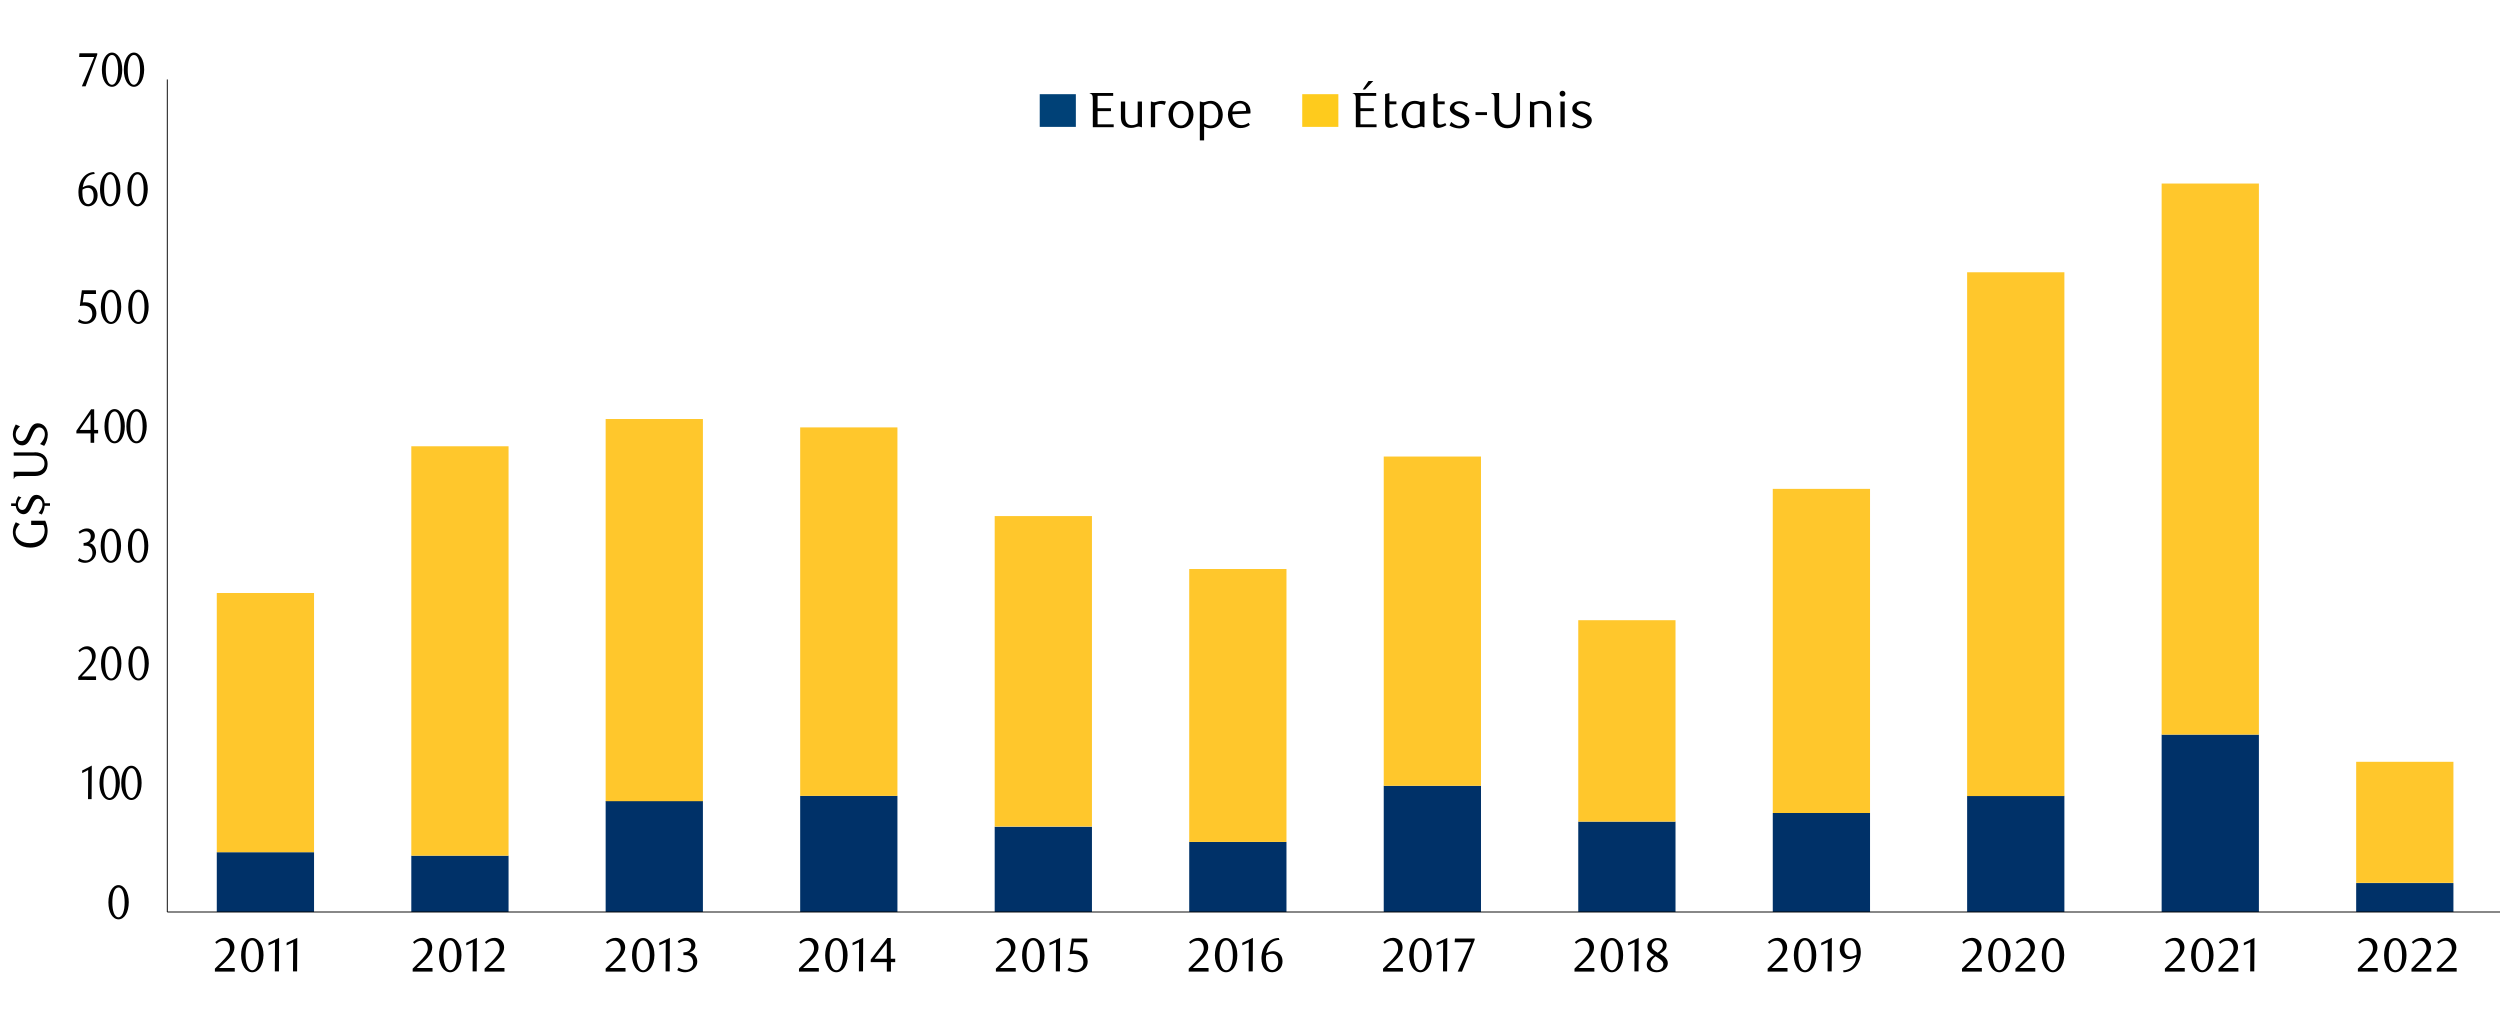 <?xml version="1.0" encoding="utf-8"?>
<!-- Generator: Adobe Illustrator 27.5.0, SVG Export Plug-In . SVG Version: 6.00 Build 0)  -->
<svg version="1.1" id="Layer_4" xmlns="http://www.w3.org/2000/svg" xmlns:xlink="http://www.w3.org/1999/xlink" x="0px" y="0px"
	 viewBox="0 0 1460 599.8" style="enable-background:new 0 0 1460 599.8;" xml:space="preserve">
<style type="text/css">
	.st0{fill:#003168;}
	.st1{fill:#FFC72C;}
	.st2{fill:none;stroke:#000000;stroke-width:0.547;stroke-linejoin:round;stroke-miterlimit:10;}
	.st3{fill:#004177;}
	.st4{enable-background:new    ;}
	.st5{fill:#FECB1D;}
</style>
<path class="st0" d="M1376,532.6h56.8v-16.9H1376V532.6z M240.2,532.6H297v-32.9h-56.8V532.6z M126.6,532.6h56.8v-34.9h-56.8
	C126.6,497.7,126.6,532.6,126.6,532.6z M694.5,532.6h56.8v-40.9h-56.8V532.6z M580.9,532.6h56.8v-49.8h-56.8V532.6z M921.7,532.6
	h56.8v-52.8h-56.8V532.6z M1035.3,532.6h56.8v-57.8h-56.8V532.6z M353.7,532.6h56.8v-64.8h-56.8V532.6z M467.3,532.6h56.8v-67.8
	h-56.8V532.6z M1148.8,532.6h56.8v-67.8h-56.8V532.6z M808.1,532.6h56.8v-73.7h-56.8V532.6z M1262.4,532.6h56.8V429h-56.8V532.6z"/>
<path class="st1" d="M1376,444.9h56.8v70.7H1376V444.9z M1262.4,107.2h56.8V429h-56.8V107.2z M1148.8,159h56.8v305.9h-56.8V159z
	 M1035.3,285.5h56.8v189.3h-56.8V285.5z M921.7,362.2h56.8v117.6h-56.8V362.2z M808.1,266.6h56.8v192.3h-56.8V266.6z M694.5,332.3
	h56.8v159.4h-56.8V332.3z M580.9,301.4h56.8v181.3h-56.8V301.4z M467.3,249.6h56.8v215.2h-56.8V249.6z M353.7,244.7h56.8v223.2
	h-56.8V244.7z M240.2,260.6H297v239.1h-56.8V260.6z M126.6,346.3h56.8v151.4h-56.8C126.6,497.7,126.6,346.3,126.6,346.3z"/>
<line class="st2" x1="97.7" y1="532.6" x2="97.7" y2="46.4"/>
<line class="st2" x1="97.7" y1="532.6" x2="1460.7" y2="532.6"/>
<g>
	<path d="M69.2,536.9c-3.4,0-5.9-4.1-5.9-9.9c0-5.9,2.5-10.1,5.9-10.1s6,4.2,6,10C75.2,532.8,72.6,536.9,69.2,536.9z M69.2,518.3
		c-2.4,0-3.6,3.7-3.6,8.7c0,4.9,1.2,8.7,3.6,8.7c2.3,0,3.6-3.8,3.6-8.6C72.8,522.1,71.6,518.3,69.2,518.3z"/>
</g>
<g>
	<path d="M51.4,466.8l0.1-17.1l-3.5,1.8V450l5.6-2.9l-0.1,19.6h-2.1V466.8z"/>
	<path d="M64,467.2c-3.4,0-5.9-4.1-5.9-9.9c0-5.9,2.5-10.1,5.9-10.1s6,4.2,6,10C69.9,463.1,67.4,467.2,64,467.2z M64,448.6
		c-2.4,0-3.6,3.7-3.6,8.7c0,4.9,1.2,8.7,3.6,8.7c2.3,0,3.6-3.8,3.6-8.6C67.6,452.3,66.4,448.6,64,448.6z"/>
	<path d="M76.7,467.2c-3.4,0-5.9-4.1-5.9-9.9c0-5.9,2.5-10.1,5.9-10.1s6,4.2,6,10C82.7,463.1,80.2,467.2,76.7,467.2z M76.8,448.6
		c-2.4,0-3.6,3.7-3.6,8.7c0,4.9,1.2,8.7,3.6,8.7c2.3,0,3.6-3.8,3.6-8.6C80.3,452.3,79.1,448.6,76.8,448.6z"/>
</g>
<g>
	<path d="M45.7,397.1v-1.7l3.4-3.7c2.8-3.1,4.6-5.5,4.6-7.9c0-2.7-1.3-4.7-3.4-4.7c-1.5,0-2.8,0.7-3.8,1.8l-0.7-1
		c1.7-1.6,3.2-2.5,5.1-2.5c2.8,0,5,2.3,5,5.6c0,3.4-2.6,6.3-4.2,7.9l-4,4.1h8.4v2.1L45.7,397.1L45.7,397.1z"/>
	<path d="M64.9,397.4c-3.4,0-5.9-4.1-5.9-9.9c0-5.9,2.5-10.1,5.9-10.1s6,4.2,6,10C70.9,393.3,68.4,397.4,64.9,397.4z M65,378.8
		c-2.4,0-3.6,3.7-3.6,8.7c0,4.9,1.2,8.7,3.6,8.7c2.3,0,3.6-3.8,3.6-8.6C68.5,382.6,67.3,378.8,65,378.8z"/>
	<path d="M80.9,397.4c-3.4,0-5.9-4.1-5.9-9.9c0-5.9,2.5-10.1,5.9-10.1s6,4.2,6,10C86.8,393.3,84.3,397.4,80.9,397.4z M80.9,378.8
		c-2.4,0-3.6,3.7-3.6,8.7c0,4.9,1.2,8.7,3.6,8.7c2.3,0,3.6-3.8,3.6-8.6C84.4,382.6,83.2,378.8,80.9,378.8z"/>
</g>
<g>
	<path d="M56.1,322.6c0,3.4-3.1,6.1-6.4,6.1c-1.3,0-2.7-0.3-4.2-1.2l0.8-1.6c1.2,1,2.6,1.4,4,1.4c1.9,0,3.7-1.7,3.7-4.2
		c0-2.9-1.7-4.4-3.8-4.4h-1.4v-1.6c2.4-0.1,4.2-1.4,4.2-3.9c0-1.7-1.3-2.9-2.8-2.9c-1.4,0-2.4,0.5-3.7,1.4l-0.6-1.1
		c1.5-1.2,3.1-2,4.8-2c2.8,0,4.7,1.8,4.7,4.3c0,2.3-1.4,3.6-3.2,4.3C54.4,317.5,56.1,319.7,56.1,322.6z"/>
	<path d="M64.7,328.7c-3.4,0-5.9-4.1-5.9-9.9c0-5.9,2.5-10.1,5.9-10.1s6,4.2,6,10C70.7,324.6,68.2,328.7,64.7,328.7z M64.7,310.1
		c-2.4,0-3.6,3.7-3.6,8.7c0,4.9,1.2,8.7,3.6,8.7c2.3,0,3.6-3.8,3.6-8.6C68.3,313.8,67.1,310.1,64.7,310.1z"/>
	<path d="M80.6,328.7c-3.4,0-5.9-4.1-5.9-9.9c0-5.9,2.5-10.1,5.9-10.1s6,4.2,6,10C86.6,324.6,84.1,328.7,80.6,328.7z M80.7,310.1
		c-2.4,0-3.6,3.7-3.6,8.7c0,4.9,1.2,8.7,3.6,8.7c2.3,0,3.6-3.8,3.6-8.6C84.2,313.8,83,310.1,80.7,310.1z"/>
</g>
<g>
	<path d="M55,253.1v5.5h-2.1v-5.5h-8.3v-1.5l8.6-12.6H55v12.1h2.3v2H55z M52.9,241.9l-6.3,9.2h6.3V241.9z"/>
	<path d="M66.9,258.9c-3.4,0-5.9-4.1-5.9-9.9c0-5.9,2.5-10.1,5.9-10.1s6,4.2,6,10C72.9,254.8,70.3,258.9,66.9,258.9z M66.9,240.3
		c-2.4,0-3.6,3.7-3.6,8.7c0,4.9,1.2,8.7,3.6,8.7c2.3,0,3.6-3.8,3.6-8.6C70.5,244.1,69.3,240.3,66.9,240.3z"/>
	<path d="M79.7,258.9c-3.4,0-5.9-4.1-5.9-9.9c0-5.9,2.5-10.1,5.9-10.1s6,4.2,6,10C85.6,254.8,83.1,258.9,79.7,258.9z M79.7,240.3
		c-2.4,0-3.6,3.7-3.6,8.7c0,4.9,1.2,8.7,3.6,8.7c2.3,0,3.6-3.8,3.6-8.6C83.3,244.1,82.1,240.3,79.7,240.3z"/>
</g>
<g>
	<path d="M56.1,171.7H49l-0.7,4.9c0.4,0,0.8-0.1,1.1-0.1c5.4,0,6.9,3.6,6.9,6.6c0,3.8-3,6.1-6.4,6.1c-1.4,0-2.7-0.3-4.4-1.2l0.8-1.6
		c1.2,1,2.6,1.4,3.9,1.4c1.9,0,3.7-1.7,3.7-4.3c0-4-2.7-5-5.1-5c-0.8,0-1.6,0.1-2.2,0.2l1.2-9.2H56L56.1,171.7L56.1,171.7z"/>
	<path d="M64.8,189.2c-3.4,0-5.9-4.1-5.9-9.9c0-5.9,2.5-10.1,5.9-10.1s6,4.2,6,10S68.3,189.2,64.8,189.2z M64.9,170.6
		c-2.4,0-3.6,3.7-3.6,8.7c0,4.9,1.2,8.7,3.6,8.7c2.3,0,3.6-3.8,3.6-8.6C68.4,174.3,67.2,170.6,64.9,170.6z"/>
	<path d="M80.8,189.2c-3.4,0-5.9-4.1-5.9-9.9c0-5.9,2.5-10.1,5.9-10.1s6,4.2,6,10S84.2,189.2,80.8,189.2z M80.8,170.6
		c-2.4,0-3.6,3.7-3.6,8.7c0,4.9,1.2,8.7,3.6,8.7c2.3,0,3.6-3.8,3.6-8.6C84.4,174.3,83.2,170.6,80.8,170.6z"/>
</g>
<g>
	<path d="M55.3,101.6c-3.7,0.2-5.1,2.4-5.9,4.1c-0.5,0.9-0.9,2.5-1.1,3.7c1.4-0.8,2.6-1.2,3.8-1.2c2.7,0,4.9,2.2,4.9,5.9
		c0,4.1-2.8,6.4-5.5,6.4c-3.1,0-5.7-2.5-5.7-8.2c0-6.8,4-11.8,9.2-11.8L55.3,101.6z M48.1,112.5c0,1.6,0.2,3.2,0.6,4.1
		c0.6,1.8,1.6,2.6,2.8,2.6c1.6,0,3.2-1.8,3.2-4.7c0-3.2-1.4-4.8-3.3-4.8c-1,0-2,0.3-3.2,1C48.1,111.3,48.1,111.9,48.1,112.5z"/>
	<path d="M64.3,120.5c-3.4,0-5.9-4.1-5.9-9.9c0-5.9,2.5-10.1,5.9-10.1s6,4.2,6,10S67.8,120.5,64.3,120.5z M64.4,101.8
		c-2.4,0-3.6,3.7-3.6,8.7c0,4.9,1.2,8.7,3.6,8.7c2.3,0,3.6-3.8,3.6-8.6C67.9,105.6,66.7,101.8,64.4,101.8z"/>
	<path d="M80.3,120.5c-3.4,0-5.9-4.1-5.9-9.9c0-5.9,2.5-10.1,5.9-10.1s6,4.2,6,10C86.2,116.3,83.7,120.5,80.3,120.5z M80.3,101.8
		c-2.4,0-3.6,3.7-3.6,8.7c0,4.9,1.2,8.7,3.6,8.7c2.3,0,3.6-3.8,3.6-8.6C83.9,105.6,82.7,101.8,80.3,101.8z"/>
</g>
<g>
	<path d="M50,50.4h-2.2L55,33.3h-8.8l0.2-2.2h10.4v0.8L50,50.4z"/>
	<path d="M65.4,50.7c-3.4,0-5.9-4.1-5.9-9.9c0-5.9,2.5-10.1,5.9-10.1s6,4.2,6,10C71.4,46.6,68.8,50.7,65.4,50.7z M65.4,32.1
		c-2.4,0-3.6,3.7-3.6,8.7c0,4.9,1.2,8.7,3.6,8.7c2.3,0,3.6-3.8,3.6-8.6C69,35.8,67.8,32.1,65.4,32.1z"/>
	<path d="M78.2,50.7c-3.4,0-5.9-4.1-5.9-9.9c0-5.9,2.5-10.1,5.9-10.1s6,4.2,6,10C84.1,46.6,81.6,50.7,78.2,50.7z M78.2,32.1
		c-2.4,0-3.6,3.7-3.6,8.7c0,4.9,1.2,8.7,3.6,8.7c2.3,0,3.6-3.8,3.6-8.6C81.8,35.8,80.6,32.1,78.2,32.1z"/>
</g>
<rect x="607.2" y="55" class="st3" width="21.1" height="19.1"/>
<g class="st4">
	<path d="M650.4,74.3h-12.2v-16c0-1.3,0-2.3-0.5-3c-0.3-0.4-0.8-0.7-1.3-0.7v-0.3h13.7V56H641v7.2h7.8v1.7H641v7.7h9.4V74.3z"/>
</g>
<g class="st4">
	<path d="M666.9,74.3h-0.4c-0.7-0.3-1.1-0.4-1.5-0.4c-1.3,0-2.3,0.8-4.5,0.8c-2.3,0-3.9-0.8-4.9-2.2c-0.8-1.2-1-2.6-1-4.4v-8.8h2.5
		v8.4c0,1.7,0.2,2.9,0.7,3.7c0.7,1.2,1.8,1.7,3.1,1.7c1.5,0,2.6-0.5,3.5-1.1V59.3h2.5V74.3z"/>
</g>
<g class="st4">
	<path d="M680.2,61.3c-1-0.4-1.8-0.6-2.6-0.6c-1,0-1.9,0.3-3,0.9v12.7h-2.5V59.3h0.4c0.6,0.3,1.1,0.4,1.5,0.4c1.2,0,2.5-0.8,4.5-0.8
		c0.7,0,1.5,0.1,2.4,0.4L680.2,61.3z"/>
</g>
<g class="st4">
	<path d="M689.7,74.9c-4.1,0-7.3-3.3-7.3-8c0-4.6,3.2-8,7.3-8c4,0,7.3,3.3,7.3,8C696.9,71.6,693.7,74.9,689.7,74.9z M689.7,60.5
		c-2.7,0-4.7,2.8-4.7,6.4c0,3.6,1.9,6.4,4.7,6.4c2.6,0,4.6-2.9,4.6-6.4C694.3,63.3,692.3,60.5,689.7,60.5z"/>
</g>
<g class="st4">
	<path d="M701.1,59.3c0.7,0.3,1.2,0.4,1.7,0.4c1.3,0,2.1-0.8,4.3-0.8c2.1,0,3.9,1,5.1,2.5c1.2,1.5,1.9,3.6,1.9,5.6
		c0,4-2.3,7.9-7,7.9c-1.3,0-2.6-0.4-3.9-1V82h-2.5V59.3H701.1z M703.2,72.1c0.9,0.6,2.1,1.2,3.7,1.2c2.9,0,4.6-2.3,4.6-6.5
		c0-3.4-1.7-6.3-4.9-6.3c-1.5,0-2.9,0.8-3.4,1.2V72.1z"/>
</g>
<g class="st4">
	<path d="M719.7,66.7c0,3.9,2.3,6.4,5.4,6.4c1.3,0,2.8-0.5,4.1-1.4l0.7,1.3c-1.9,1.4-3.7,1.8-5.6,1.8c-4.2,0-7.2-3.4-7.2-7.9
		c0-4.5,3-8,7.1-8c3.2,0,6.1,2.2,6.1,6.4c0,0.3,0,0.8-0.1,1L719.7,66.7z M727.7,64.2c0-2.4-1.6-3.8-3.4-3.8c-2.4,0-4.3,1.8-4.6,4.7
		l7.9-0.3C727.7,64.6,727.7,64.4,727.7,64.2z"/>
</g>
<rect x="760.5" y="55" class="st5" width="21.1" height="19.1"/>
<g class="st4">
	<path d="M804,74.3h-12.2v-16c0-1.3,0-2.3-0.5-3c-0.3-0.4-0.8-0.7-1.3-0.7v-0.3h13.7V56h-9.2v7.2h7.8v1.7h-7.8v7.7h9.4V74.3z
		 M797.2,52.3h-1.4l3.4-5h2.8L797.2,52.3z"/>
	<path d="M811.7,74.7c-0.8,0-1.6-0.3-2.1-0.9c-0.5-0.6-0.7-1.4-0.7-2.5V55l2.5-0.7v4.9h4.1v1.7h-4.1v10.4c0,1.1,0.6,1.5,1.5,1.5
		c0.9,0,2.4-0.6,3-0.9l0.6,1.2C815.2,73.9,813.2,74.7,811.7,74.7z"/>
	<path d="M831.8,74.3h-0.4c-0.5-0.3-0.9-0.4-1.4-0.4c-1.2,0-2.3,1-4.4,1c-2.3,0-4.1-0.9-5.3-2.4c-1.1-1.5-1.7-3.4-1.7-5.5
		c0-3.1,1.3-5.2,3.2-6.6c1.3-1,2.8-1.5,4.4-1.5c1.4,0,2.8,0.4,3.6,0.7l2.1-0.5V74.3z M826.3,60.6c-2.6,0-5.1,2-5.1,6.3
		c0,2.5,0.7,4.3,2.1,5.4c0.7,0.6,1.6,0.9,2.6,0.9c1.5,0,2.8-0.8,3.3-1.2V61.4C828.6,61,827.5,60.6,826.3,60.6z"/>
	<path d="M839.9,74.7c-0.8,0-1.6-0.3-2.1-0.9c-0.5-0.6-0.7-1.4-0.7-2.5V55l2.5-0.7v4.9h4.1v1.7h-4.1v10.4c0,1.1,0.6,1.5,1.5,1.5
		c0.9,0,2.4-0.6,3-0.9l0.6,1.2C843.4,73.9,841.5,74.7,839.9,74.7z"/>
	<path d="M856.4,62.5c-1-1.1-2.4-2-4.1-2c-1.7,0-3,1-3,2.3c0,1.5,1.8,2.2,3.8,3c2.3,0.9,5,1.9,5,4.5c0,2.9-2.8,4.7-5.8,4.7
		c-2,0-4.4-0.8-5.8-1.7l1-2.1c1.1,1.1,3,2.3,4.8,2.3c1.9,0,3.2-1.1,3.2-2.4c0-1.6-1.9-2.3-4-3.1c-2.3-0.9-4.8-2.1-4.8-4.5
		c0-2.8,2.8-4.4,5.7-4.4c1.9,0,3.6,0.7,4.9,1.4L856.4,62.5z"/>
	<path d="M861.7,67.2v-1.7h6.7v1.7H861.7z"/>
	<path d="M887.7,67c0,5.4-3.3,7.9-7.4,7.9c-4,0-7.5-2.4-7.5-7.8v-8.8c0-1.3,0-2.3-0.6-3c-0.3-0.4-0.8-0.7-1.3-0.7v-0.3h4.6v12.9
		c0,4.1,2.3,5.7,5.1,5.7c3.4,0,5-2.5,5-6.1V54.3h2.1V67z"/>
	<path d="M903.4,74.3v-8.4c0-1.7-0.2-2.9-0.7-3.7c-0.7-1.2-1.8-1.7-3.1-1.7c-1.5,0-2.6,0.5-3.6,1.1v12.7h-2.5V59.3h0.4
		c0.7,0.3,1.1,0.4,1.5,0.4c1.3,0,2.3-0.8,4.5-0.8c2.3,0,3.9,0.8,4.9,2.2c0.8,1.2,1,2.6,1,4.4v8.8H903.4z"/>
	<path d="M912.5,56.4c-0.9,0-1.7-0.8-1.7-1.7c0-1,0.7-1.7,1.7-1.7c1,0,1.7,0.8,1.7,1.7C914.2,55.7,913.4,56.4,912.5,56.4z
		 M913.8,74.3h-2.5V59.3h2.5V74.3z"/>
	<path d="M927.9,62.5c-1-1.1-2.4-2-4.1-2c-1.7,0-3,1-3,2.3c0,1.5,1.8,2.2,3.8,3c2.3,0.9,5,1.9,5,4.5c0,2.9-2.8,4.7-5.8,4.7
		c-2,0-4.4-0.8-5.8-1.7l1-2.1c1.1,1.1,3,2.3,4.8,2.3c1.9,0,3.2-1.1,3.2-2.4c0-1.6-1.9-2.3-4-3.1c-2.3-0.9-4.8-2.1-4.8-4.5
		c0-2.8,2.8-4.4,5.7-4.4c1.9,0,3.6,0.7,4.9,1.4L927.9,62.5z"/>
</g>
<g class="st4">
	<path d="M26.4,304.1c0.8,1.6,1.4,3.8,1.4,5.8c0,6-3.7,9.9-10.1,9.9c-5.9,0-10.2-3.5-10.2-9.2c0-2,0.7-4,1.7-5.6l2.4,1.1
		c-1,0.8-2.5,2.8-2.5,4.8c0,3.6,3.3,6.3,8.4,6.3c5.3,0,8.6-2.9,8.6-7.4c0-1.1-0.3-2.4-0.8-3.2h-7.1v-2.5H26.4z"/>
	<path d="M12.5,290.5c-0.9,0.8-2,2.2-2,4.1c0,1.8,0.9,3.2,2.5,3.2c1.7,0,2.5-1.5,3.5-3.9c1-2.4,2.1-4.9,4.7-4.9
		c2.8,0,4.6,2.3,4.9,4.9h3.1v1.5h-3.1c-0.1,1.8-0.9,3.9-1.7,5.1l-1.9-0.9c1-1,2.3-3,2.3-4.9c0-2.2-1.3-3.4-2.6-3.4
		c-1.4,0-2.4,1.2-3.6,4.1c-0.9,2.2-2.3,4.9-4.8,4.9c-2.6,0-4.3-2.3-4.6-4.8H6.5v-1.5h2.7c0.1-1.5,0.8-3.1,1.5-4.2L12.5,290.5z"/>
	<path d="M20.2,264.1c5.2,0,7.6,3.1,7.6,6.9c0,3.8-2.3,7-7.5,7h-8.5c-1.3,0-2.3,0-2.9,0.5c-0.4,0.3-0.7,0.8-0.7,1.2H8v-4.2h12.5
		c3.9,0,5.5-2.3,5.5-4.8c0-3.2-2.4-4.6-5.9-4.6H8v-1.9H20.2z"/>
	<path d="M11.7,249c-1.3,1.1-2.5,2.7-2.5,4.8c0,2.2,1.3,3.8,3.2,3.8c2.2,0,3.2-2.4,4.1-4.7c1.1-2.7,2.4-5.7,5.5-5.7
		c3.7,0,5.9,3.2,5.9,6.6c0,2.4-1,5-2.1,6.6l-2.4-1.1c1.3-1.3,2.8-3.4,2.8-5.7c0-2.3-1.4-4-3.3-4c-2.2,0-3.3,2.5-4.4,5
		c-1.1,2.6-2.5,5.5-5.5,5.5c-3.5,0-5.5-3.4-5.5-6.6c0-2.2,0.9-4.1,1.7-5.6L11.7,249z"/>
</g>
<g>
	<path d="M125.5,567.4v-1.7l3.7-3.7c3.1-3.1,5.1-5.5,5.1-7.9c0-2.7-1.4-4.7-3.7-4.7c-1.6,0-3,0.7-4.1,1.8l-0.8-1
		c1.8-1.6,3.5-2.5,5.7-2.5c3.1,0,5.5,2.3,5.5,5.6c0,3.4-2.9,6.3-4.6,7.9l-4.4,4.1h9.2v2.1H125.5z"/>
	<path d="M147.3,567.8c-3.7,0-6.5-4.1-6.5-9.9c0-5.9,2.7-10.1,6.5-10.1c3.8,0,6.6,4.2,6.6,10C153.8,563.7,151.1,567.8,147.3,567.8z
		 M147.3,549.2c-2.6,0-3.9,3.7-3.9,8.7c0,4.9,1.4,8.7,3.9,8.7c2.6,0,3.9-3.8,3.9-8.6C151.2,552.9,149.9,549.2,147.3,549.2z"/>
	<path d="M160.5,567.4l0.1-17.1l-3.8,1.8v-1.5l6.2-2.9l-0.1,19.6H160.5z"/>
	<path d="M171.1,567.4l0.1-17.1l-3.8,1.8v-1.5l6.2-2.9l-0.1,19.6H171.1z"/>
	<path d="M241,567.4v-1.7l3.7-3.7c3.1-3.1,5.1-5.5,5.1-7.9c0-2.7-1.4-4.7-3.7-4.7c-1.6,0-3,0.7-4.1,1.8l-0.8-1
		c1.8-1.6,3.5-2.5,5.7-2.5c3.1,0,5.5,2.3,5.5,5.6c0,3.4-2.9,6.3-4.6,7.9l-4.4,4.1h9.2v2.1H241z"/>
	<path d="M262.9,567.8c-3.7,0-6.5-4.1-6.5-9.9c0-5.9,2.7-10.1,6.5-10.1c3.8,0,6.6,4.2,6.6,10C269.4,563.7,266.6,567.8,262.9,567.8z
		 M262.9,549.2c-2.6,0-3.9,3.7-3.9,8.7c0,4.9,1.4,8.7,3.9,8.7c2.6,0,3.9-3.8,3.9-8.6C266.8,552.9,265.5,549.2,262.9,549.2z"/>
	<path d="M276,567.4l0.1-17.1l-3.8,1.8v-1.5l6.2-2.9l-0.1,19.6H276z"/>
	<path d="M283,567.4v-1.7l3.7-3.7c3.1-3.1,5.1-5.5,5.1-7.9c0-2.7-1.4-4.7-3.7-4.7c-1.6,0-3,0.7-4.1,1.8l-0.8-1
		c1.8-1.6,3.5-2.5,5.7-2.5c3.1,0,5.5,2.3,5.5,5.6c0,3.4-2.9,6.3-4.6,7.9l-4.4,4.1h9.2v2.1H283z"/>
	<path d="M353.7,567.4v-1.7l3.7-3.7c3.1-3.1,5.1-5.5,5.1-7.9c0-2.7-1.4-4.7-3.7-4.7c-1.6,0-3,0.7-4.1,1.8l-0.8-1
		c1.8-1.6,3.5-2.5,5.7-2.5c3.1,0,5.5,2.3,5.5,5.6c0,3.4-2.9,6.3-4.6,7.9l-4.4,4.1h9.2v2.1H353.7z"/>
	<path d="M375.6,567.8c-3.7,0-6.5-4.1-6.5-9.9c0-5.9,2.7-10.1,6.5-10.1c3.8,0,6.6,4.2,6.6,10C382.1,563.7,379.3,567.8,375.6,567.8z
		 M375.6,549.2c-2.6,0-3.9,3.7-3.9,8.7c0,4.9,1.4,8.7,3.9,8.7c2.6,0,3.9-3.8,3.9-8.6C379.5,552.9,378.2,549.2,375.6,549.2z"/>
	<path d="M388.7,567.4l0.1-17.1l-3.8,1.8v-1.5l6.2-2.9l-0.1,19.6H388.7z"/>
	<path d="M407.2,561.7c0,3.4-3.4,6.1-7.1,6.1c-1.4,0-2.9-0.3-4.6-1.2l0.8-1.6c1.4,1,2.8,1.4,4.4,1.4c2.1,0,4.1-1.7,4.1-4.2
		c0-2.9-1.8-4.4-4.2-4.4h-1.5v-1.6c2.7-0.1,4.6-1.4,4.6-3.9c0-1.7-1.4-2.9-3.1-2.9c-1.5,0-2.7,0.5-4.1,1.4l-0.7-1.1
		c1.7-1.2,3.4-2,5.2-2c3.1,0,5.1,1.8,5.1,4.3c0,2.3-1.6,3.6-3.6,4.3C405.4,556.6,407.2,558.8,407.2,561.7z"/>
	<path d="M466.6,567.4v-1.7l3.7-3.7c3.1-3.1,5.1-5.5,5.1-7.9c0-2.7-1.4-4.7-3.7-4.7c-1.6,0-3,0.7-4.1,1.8l-0.8-1
		c1.8-1.6,3.5-2.5,5.7-2.5c3.1,0,5.5,2.3,5.5,5.6c0,3.4-2.9,6.3-4.6,7.9l-4.4,4.1h9.2v2.1H466.6z"/>
	<path d="M488.4,567.8c-3.7,0-6.5-4.1-6.5-9.9c0-5.9,2.7-10.1,6.5-10.1c3.8,0,6.6,4.2,6.6,10C494.9,563.7,492.2,567.8,488.4,567.8z
		 M488.4,549.2c-2.6,0-3.9,3.7-3.9,8.7c0,4.9,1.4,8.7,3.9,8.7c2.6,0,3.9-3.8,3.9-8.6C492.3,552.9,491,549.2,488.4,549.2z"/>
	<path d="M501.6,567.4l0.1-17.1l-3.8,1.8v-1.5l6.2-2.9l-0.1,19.6H501.6z"/>
	<path d="M520.3,561.9v5.5h-2.4v-5.5h-9.4v-1.5l9.7-12.6h2v12.1h2.6v2H520.3z M517.9,550.7l-7.1,9.2h7.1V550.7z"/>
	<path d="M581.6,567.4v-1.7l3.7-3.7c3.1-3.1,5.1-5.5,5.1-7.9c0-2.7-1.4-4.7-3.7-4.7c-1.6,0-3,0.7-4.1,1.8l-0.8-1
		c1.8-1.6,3.5-2.5,5.7-2.5c3.1,0,5.5,2.3,5.5,5.6c0,3.4-2.9,6.3-4.6,7.9l-4.4,4.1h9.2v2.1H581.6z"/>
	<path d="M603.4,567.8c-3.7,0-6.5-4.1-6.5-9.9c0-5.9,2.7-10.1,6.5-10.1c3.8,0,6.6,4.2,6.6,10C610,563.7,607.2,567.8,603.4,567.8z
		 M603.4,549.2c-2.6,0-3.9,3.7-3.9,8.7c0,4.9,1.4,8.7,3.9,8.7c2.6,0,3.9-3.8,3.9-8.6C607.4,552.9,606,549.2,603.4,549.2z"/>
	<path d="M616.6,567.4l0.1-17.1l-3.8,1.8v-1.5l6.2-2.9l-0.1,19.6H616.6z"/>
	<path d="M634.9,550.3h-7.8l-0.7,4.9c0.4,0,0.8-0.1,1.2-0.1c5.9,0,7.6,3.6,7.6,6.6c0,3.8-3.3,6.1-7,6.1c-1.5,0-3-0.3-4.8-1.2
		l0.9-1.6c1.3,1,2.8,1.4,4.3,1.4c2,0,4.1-1.7,4.1-4.3c0-4-2.9-5-5.7-5c-0.9,0-1.7,0.1-2.4,0.2l1.3-9.2h9V550.3z"/>
	<path d="M694.2,567.4v-1.7l3.7-3.7c3.1-3.1,5.1-5.5,5.1-7.9c0-2.7-1.4-4.7-3.7-4.7c-1.6,0-3,0.7-4.1,1.8l-0.8-1
		c1.8-1.6,3.5-2.5,5.7-2.5c3.1,0,5.5,2.3,5.5,5.6c0,3.4-2.9,6.3-4.6,7.9l-4.4,4.1h9.2v2.1H694.2z"/>
	<path d="M716,567.8c-3.7,0-6.5-4.1-6.5-9.9c0-5.9,2.7-10.1,6.5-10.1c3.8,0,6.6,4.2,6.6,10C722.6,563.7,719.8,567.8,716,567.8z
		 M716.1,549.2c-2.6,0-3.9,3.7-3.9,8.7c0,4.9,1.4,8.7,3.9,8.7c2.6,0,3.9-3.8,3.9-8.6C720,552.9,718.7,549.2,716.1,549.2z"/>
	<path d="M729.2,567.4l0.1-17.1l-3.8,1.8v-1.5l6.2-2.9l-0.1,19.6H729.2z"/>
	<path d="M747.2,548.9c-4.1,0.2-5.6,2.4-6.5,4.1c-0.5,0.9-1,2.5-1.2,3.7c1.5-0.8,2.9-1.2,4.1-1.2c2.9,0,5.4,2.2,5.4,5.9
		c0,4.1-3,6.4-6.1,6.4c-3.4,0-6.2-2.5-6.2-8.2c0-6.8,4.4-11.8,10.1-11.8L747.2,548.9z M739.3,559.8c0,1.6,0.3,3.2,0.6,4.1
		c0.7,1.8,1.8,2.6,3.1,2.6c1.8,0,3.5-1.8,3.5-4.7c0-3.2-1.5-4.8-3.6-4.8c-1.1,0-2.2,0.3-3.5,1C739.4,558.7,739.3,559.2,739.3,559.8z
		"/>
	<path d="M807.7,567.4v-1.7l3.7-3.7c3.1-3.1,5.1-5.5,5.1-7.9c0-2.7-1.4-4.7-3.7-4.7c-1.6,0-3,0.7-4.1,1.8l-0.8-1
		c1.8-1.6,3.5-2.5,5.7-2.5c3.1,0,5.5,2.3,5.5,5.6c0,3.4-2.9,6.3-4.6,7.9l-4.4,4.1h9.2v2.1H807.7z"/>
	<path d="M829.5,567.8c-3.7,0-6.5-4.1-6.5-9.9c0-5.9,2.7-10.1,6.5-10.1c3.8,0,6.6,4.2,6.6,10C836.1,563.7,833.3,567.8,829.5,567.8z
		 M829.5,549.2c-2.6,0-3.9,3.7-3.9,8.7c0,4.9,1.4,8.7,3.9,8.7c2.6,0,3.9-3.8,3.9-8.6C833.5,552.9,832.1,549.2,829.5,549.2z"/>
	<path d="M842.7,567.4l0.1-17.1l-3.8,1.8v-1.5l6.2-2.9l-0.1,19.6H842.7z"/>
	<path d="M853.8,567.4h-2.5l7.8-17.1h-9.6l0.2-2.2h11.5v0.8L853.8,567.4z"/>
	<path d="M919.5,567.4v-1.7l3.7-3.7c3.1-3.1,5.1-5.5,5.1-7.9c0-2.7-1.4-4.7-3.7-4.7c-1.6,0-3,0.7-4.1,1.8l-0.8-1
		c1.8-1.6,3.5-2.5,5.7-2.5c3.1,0,5.5,2.3,5.5,5.6c0,3.4-2.9,6.3-4.6,7.9l-4.4,4.1h9.2v2.1H919.5z"/>
	<path d="M941.3,567.8c-3.7,0-6.5-4.1-6.5-9.9c0-5.9,2.7-10.1,6.5-10.1c3.8,0,6.6,4.2,6.6,10C947.9,563.7,945.1,567.8,941.3,567.8z
		 M941.4,549.2c-2.6,0-3.9,3.7-3.9,8.7c0,4.9,1.4,8.7,3.9,8.7c2.6,0,3.9-3.8,3.9-8.6C945.3,552.9,944,549.2,941.4,549.2z"/>
	<path d="M954.5,567.4l0.1-17.1l-3.8,1.8v-1.5l6.2-2.9l-0.1,19.6H954.5z"/>
	<path d="M962.1,552.6c0-2.7,2.8-4.8,5.9-4.8c3,0,5.3,1.7,5.3,4.3c0,2.4-1.8,3.6-4,4.9l0.6,0.3c1.9,1.2,4.1,2.6,4.1,5.3
		c0,2.8-2.8,5.2-6.5,5.2c-3.1,0-5.8-1.5-5.8-4.4c0-3.1,2.7-4.5,4.3-5.6C964.3,556.8,962.1,555.5,962.1,552.6z M963.9,563.1
		c0,1.8,1.3,3.5,3.7,3.5c2.5,0,3.8-1.7,3.8-3.5c0-0.8-0.4-1.6-1.2-2.3c-1.1-1-2.6-1.8-3.4-2.3C965.3,559.6,963.9,561.3,963.9,563.1z
		 M971.1,552.2c0-0.7-0.2-1.4-0.7-2c-0.5-0.7-1.4-1.1-2.5-1.1c-1,0-1.8,0.3-2.3,0.9c-0.7,0.6-1,1.4-1,2.4c0,1.8,1.6,2.8,3.1,3.7
		l0.4,0.3C969.7,555.4,971.1,553.9,971.1,552.2z"/>
	<path d="M1032.3,567.4v-1.7l3.7-3.7c3.1-3.1,5.1-5.5,5.1-7.9c0-2.7-1.4-4.7-3.7-4.7c-1.6,0-3,0.7-4.1,1.8l-0.8-1
		c1.8-1.6,3.5-2.5,5.7-2.5c3.1,0,5.5,2.3,5.5,5.6c0,3.4-2.9,6.3-4.6,7.9l-4.4,4.1h9.2v2.1H1032.3z"/>
	<path d="M1054.1,567.8c-3.7,0-6.5-4.1-6.5-9.9c0-5.9,2.7-10.1,6.5-10.1c3.8,0,6.6,4.2,6.6,10
		C1060.7,563.7,1057.9,567.8,1054.1,567.8z M1054.1,549.2c-2.6,0-3.9,3.7-3.9,8.7c0,4.9,1.4,8.7,3.9,8.7c2.6,0,3.9-3.8,3.9-8.6
		C1058,552.9,1056.7,549.2,1054.1,549.2z"/>
	<path d="M1067.3,567.4l0.1-17.1l-3.8,1.8v-1.5l6.2-2.9l-0.1,19.6H1067.3z"/>
	<path d="M1076.4,566.7c3.9-0.2,5.7-2.4,6.7-4.2c0.5-0.9,0.9-2.5,1-3.7c-1.4,0.9-2.9,1.3-4.2,1.3c-3,0-5.5-2.1-5.5-5.8
		c0-4.1,3-6.5,6-6.5c3.1,0,6.3,2.5,6.3,8.2c0,6.8-4.4,11.8-10.1,11.8L1076.4,566.7z M1084.3,556.3c0-2-0.3-3.6-0.8-4.7
		c-0.7-1.7-1.8-2.5-3.1-2.5c-1.7,0-3.3,1.8-3.3,4.7c0,3.2,1.5,4.8,3.7,4.8c1,0,2.2-0.4,3.5-1.1
		C1084.3,557,1084.3,556.7,1084.3,556.3z"/>
	<path d="M1145.8,567.4v-1.7l3.7-3.7c3.1-3.1,5.1-5.5,5.1-7.9c0-2.7-1.4-4.7-3.7-4.7c-1.6,0-3,0.7-4.1,1.8l-0.8-1
		c1.8-1.6,3.5-2.5,5.7-2.5c3.1,0,5.5,2.3,5.5,5.6c0,3.4-2.9,6.3-4.6,7.9l-4.4,4.1h9.2v2.1H1145.8z"/>
	<path d="M1167.6,567.8c-3.7,0-6.5-4.1-6.5-9.9c0-5.9,2.7-10.1,6.5-10.1c3.8,0,6.6,4.2,6.6,10
		C1174.1,563.7,1171.4,567.8,1167.6,567.8z M1167.6,549.2c-2.6,0-3.9,3.7-3.9,8.7c0,4.9,1.4,8.7,3.9,8.7c2.6,0,3.9-3.8,3.9-8.6
		C1171.5,552.9,1170.2,549.2,1167.6,549.2z"/>
	<path d="M1177,567.4v-1.7l3.7-3.7c3.1-3.1,5.1-5.5,5.1-7.9c0-2.7-1.4-4.7-3.7-4.7c-1.6,0-3,0.7-4.1,1.8l-0.8-1
		c1.8-1.6,3.5-2.5,5.7-2.5c3.1,0,5.5,2.3,5.5,5.6c0,3.4-2.9,6.3-4.6,7.9l-4.4,4.1h9.2v2.1H1177z"/>
	<path d="M1198.9,567.8c-3.7,0-6.5-4.1-6.5-9.9c0-5.9,2.7-10.1,6.5-10.1c3.8,0,6.6,4.2,6.6,10
		C1205.4,563.7,1202.6,567.8,1198.9,567.8z M1198.9,549.2c-2.6,0-3.9,3.7-3.9,8.7c0,4.9,1.4,8.7,3.9,8.7c2.6,0,3.9-3.8,3.9-8.6
		C1202.8,552.9,1201.5,549.2,1198.9,549.2z"/>
	<path d="M1264.3,567.4v-1.7l3.7-3.7c3.1-3.1,5.1-5.5,5.1-7.9c0-2.7-1.4-4.7-3.7-4.7c-1.6,0-3,0.7-4.1,1.8l-0.8-1
		c1.8-1.6,3.5-2.5,5.7-2.5c3.1,0,5.5,2.3,5.5,5.6c0,3.4-2.9,6.3-4.6,7.9l-4.4,4.1h9.2v2.1H1264.3z"/>
	<path d="M1286.1,567.8c-3.7,0-6.5-4.1-6.5-9.9c0-5.9,2.7-10.1,6.5-10.1c3.8,0,6.6,4.2,6.6,10
		C1292.7,563.7,1289.9,567.8,1286.1,567.8z M1286.2,549.2c-2.6,0-3.9,3.7-3.9,8.7c0,4.9,1.4,8.7,3.9,8.7c2.6,0,3.9-3.8,3.9-8.6
		C1290.1,552.9,1288.8,549.2,1286.2,549.2z"/>
	<path d="M1295.6,567.4v-1.7l3.7-3.7c3.1-3.1,5.1-5.5,5.1-7.9c0-2.7-1.4-4.7-3.7-4.7c-1.6,0-3,0.7-4.1,1.8l-0.8-1
		c1.8-1.6,3.5-2.5,5.7-2.5c3.1,0,5.5,2.3,5.5,5.6c0,3.4-2.9,6.3-4.6,7.9l-4.4,4.1h9.2v2.1H1295.6z"/>
	<path d="M1314.1,567.4l0.1-17.1l-3.8,1.8v-1.5l6.2-2.9l-0.1,19.6H1314.1z"/>
	<path d="M1377,567.4v-1.7l3.7-3.7c3.1-3.1,5.1-5.5,5.1-7.9c0-2.7-1.4-4.7-3.7-4.7c-1.6,0-3,0.7-4.1,1.8l-0.8-1
		c1.8-1.6,3.5-2.5,5.7-2.5c3.1,0,5.5,2.3,5.5,5.6c0,3.4-2.9,6.3-4.6,7.9l-4.4,4.1h9.2v2.1H1377z"/>
	<path d="M1398.8,567.8c-3.7,0-6.5-4.1-6.5-9.9c0-5.9,2.7-10.1,6.5-10.1c3.8,0,6.6,4.2,6.6,10
		C1405.4,563.7,1402.6,567.8,1398.8,567.8z M1398.9,549.2c-2.6,0-3.9,3.7-3.9,8.7c0,4.9,1.4,8.7,3.9,8.7c2.6,0,3.9-3.8,3.9-8.6
		C1402.8,552.9,1401.5,549.2,1398.9,549.2z"/>
	<path d="M1408.3,567.4v-1.7l3.7-3.7c3.1-3.1,5.1-5.5,5.1-7.9c0-2.7-1.4-4.7-3.7-4.7c-1.6,0-3,0.7-4.1,1.8l-0.8-1
		c1.8-1.6,3.5-2.5,5.7-2.5c3.1,0,5.5,2.3,5.5,5.6c0,3.4-2.9,6.3-4.6,7.9l-4.4,4.1h9.2v2.1H1408.3z"/>
	<path d="M1423.1,567.4v-1.7l3.7-3.7c3.1-3.1,5.1-5.5,5.1-7.9c0-2.7-1.4-4.7-3.7-4.7c-1.6,0-3,0.7-4.1,1.8l-0.8-1
		c1.8-1.6,3.5-2.5,5.7-2.5c3.1,0,5.5,2.3,5.5,5.6c0,3.4-2.9,6.3-4.6,7.9l-4.4,4.1h9.2v2.1H1423.1z"/>
</g>
</svg>

